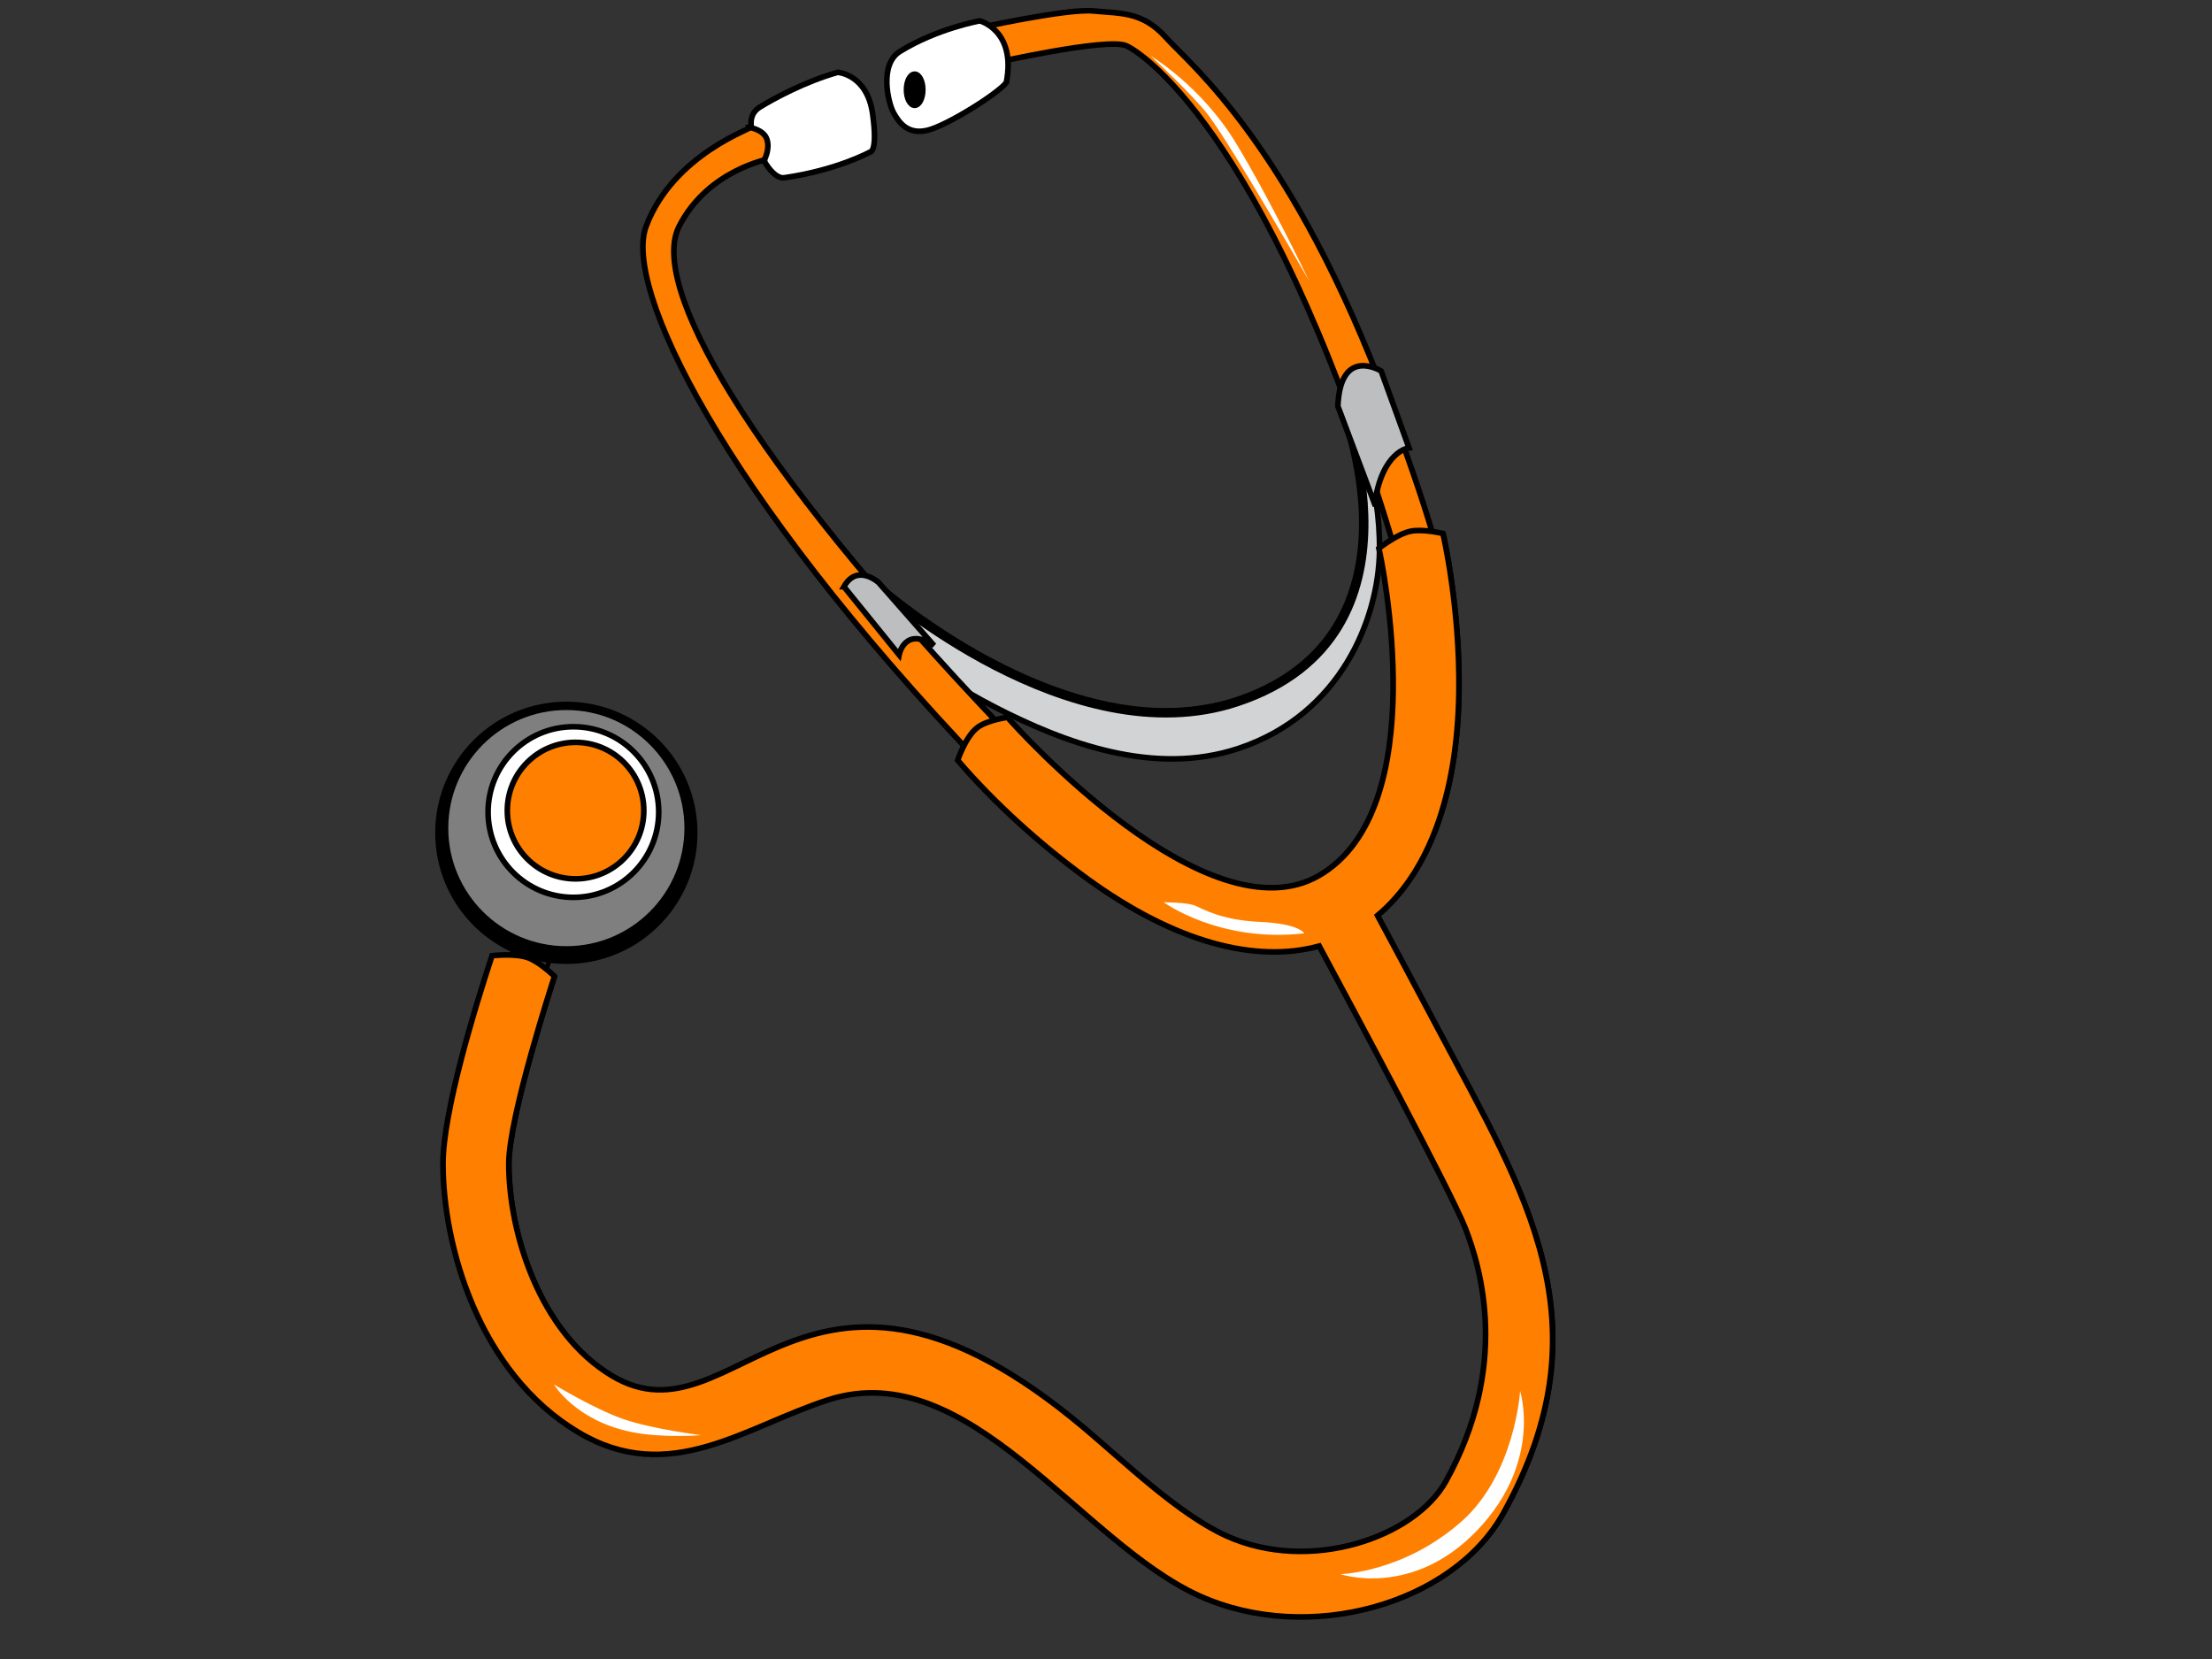 <?xml version="1.0"?><svg width="640" height="480" xmlns="http://www.w3.org/2000/svg" xmlns:xlink="http://www.w3.org/1999/xlink">
 <rect width="100%" height="100%" fill="#333333" stroke="none"/>
 <title>steto</title>
 <g>
  <title>Layer 1</title>
  <path d="m415.409,157.754l-10.914,4.321c-35.311,-119.926 -73.092,-146.467 -78.681,-148.861c-5.594,-2.397 -39.242,5.217 -39.242,5.217l-5.194,-9.974c0,0 27.325,-6.086 35.008,-5.287c7.683,0.798 14.073,0 20.959,7.684c6.886,7.683 36.723,31.496 64.469,106.386c7.002,18.896 11.613,32.803 13.596,40.514z" fill="#D1D3D4" id="svg_151"/>
  <path d="m415.409,157.754l-10.914,4.321c-35.311,-119.926 -73.092,-146.467 -78.681,-148.861c-5.594,-2.397 -39.242,5.217 -39.242,5.217l-5.194,-9.974c0,0 27.325,-6.086 35.008,-5.287c7.683,0.798 14.073,0 20.959,7.684c6.886,7.683 36.723,31.496 64.469,106.386c7.002,18.896 11.613,32.803 13.596,40.514z" stroke-miterlimit="3.864" stroke-width="1.629" stroke="#000000" fill="#ff7f00" id="svg_152"/>
  <circle r="37.13" cy="240.959" cx="163.863" stroke-miterlimit="3.864" stroke-width="1.629" stroke="#000000" fill="none" id="svg_45"/>
  <circle r="37.13" cy="240.959" cx="163.863" id="svg_44" fill="black"/>
  <rect height="13.024" width="28.837" stroke-miterlimit="3.864" stroke-width="1.629" stroke="#000000" fill="none" transform="matrix(0.279 -0.787 0.787 0.279 -207.988 301.001)" y="391.951" x="168.561" id="svg_132"/>
  <circle r="34.16" cy="239.599" cx="163.863" stroke-miterlimit="3.864" stroke-width="1.498" stroke="#000000" fill="none" id="svg_47"/>
  <circle r="32.647" cy="238.807" cx="166.43" stroke-miterlimit="3.864" stroke-width="1.498" stroke="#000000" fill="none" id="svg_82"/>
  <path d="m254.675,170.687c38.901,28.98 68.287,38.833 95.128,33.905c26.841,-4.925 36.203,-17.463 42.719,-36.361c6.512,-18.896 -3.179,-46.69 -3.179,-46.69l3.047,1.286c0.017,0.045 7.022,17.067 6.748,36.568c-0.274,19.59 -11.166,47.267 -40.737,57.131c-24.642,8.219 -50.642,-1.684 -70.623,-11.976c-20.028,-10.321 -33.987,-22.657 -34.026,-22.691l0.923,-11.172" fill="#D1D3D4" id="svg_1"/>
  <path d="m254.675,170.687c38.901,28.98 68.287,38.833 95.128,33.905c26.841,-4.925 36.203,-17.463 42.719,-36.361c6.512,-18.896 -3.179,-46.69 -3.179,-46.69l3.047,1.286c0.017,0.045 7.022,17.067 6.748,36.568c-0.274,19.59 -11.166,47.267 -40.737,57.131c-24.642,8.219 -50.642,-1.684 -70.623,-11.976c-20.028,-10.321 -33.987,-22.657 -34.026,-22.691l0.923,-11.172z" stroke-miterlimit="3.864" stroke-width="1.629" stroke="#000000" fill="none" id="svg_43"/>
  <circle r="34.16" cy="239.599" cx="163.863" fill="#7f7f7f" id="svg_46"/>
  <circle r="24.684" cy="234.95" cx="165.902" fill="#FFFFFF" id="svg_83"/>
  <circle r="24.684" cy="234.95" cx="165.902" stroke-miterlimit="3.864" stroke-width="1.629" stroke="#000000" fill="none" id="svg_84"/>
  <circle r="19.748" cy="234.532" cx="166.528" stroke-miterlimit="3.864" stroke-width="1.629" stroke="#000000" fill="#ff7f00" id="svg_123"/>
  <path d="m242.394,20.928c0,0 8.469,0.535 10.076,11.95c1.606,11.414 -0.804,11.145 -0.804,11.145c0,0 -9.543,5.233 -24.702,7.398c-3.748,0.536 -7.397,-7.231 -8.467,-10.343c-1.072,-3.112 -2.579,-7.665 1.338,-10.075c3.916,-2.41 13.02,-7.398 22.558,-10.075" fill="#FFFFFF" id="svg_133"/>
  <g id="svg_134">
   <defs transform="translate(14 -7) translate(-1 -66) translate(107 -18) translate(113.733 548.981) scale(0.835 0.835) translate(-113.733 -548.981)">
    <path d="m145.21,22.162c0,0 10.14,0.641 12.064,14.307c1.923,13.666 -0.962,13.344 -0.962,13.344c0,0 -11.426,6.265 -29.575,8.857c-4.487,0.642 -8.856,-8.657 -10.137,-12.383c-1.283,-3.726 -3.088,-9.177 1.602,-12.062c4.688,-2.886 15.588,-8.857 27.008,-12.063" id="XMLID_27_"/>
   </defs>
   <clipPath transform="translate(14 -7) translate(-1 -66) translate(107 -18) translate(113.733 548.981) scale(0.835 0.835) translate(-113.733 -548.981)" id="XMLID_46_">
    <use x="120" y="-91" xlink:href="#XMLID_27_" id="svg_135"/>
   </clipPath>
   <path d="m239.719,22.289c0,0 8.423,0.536 10.03,11.951c1.607,11.411 -0.802,11.144 -0.802,11.144" stroke-miterlimit="3.864" stroke-width="1.629" stroke="#000000" fill="none" clip-path="url(#XMLID_46_)" id="svg_136"/>
  </g>
  <path d="m242.394,20.928c0,0 8.469,0.535 10.076,11.95c1.606,11.414 -0.804,11.145 -0.804,11.145c0,0 -9.543,5.233 -24.702,7.398c-3.748,0.536 -7.397,-7.231 -8.467,-10.343c-1.072,-3.112 -2.579,-7.665 1.338,-10.075c3.916,-2.41 13.02,-7.398 22.558,-10.075z" stroke-miterlimit="3.864" stroke-width="1.629" stroke="#000000" fill="none" id="svg_137"/>
  <path d="m389.158,115.983c0.018,0.045 7.044,17.067 6.769,36.568c-0.274,19.59 -7.955,41.872 -37.526,51.738c-24.642,8.218 -50.983,-0.234 -70.964,-10.528c-20.028,-10.318 -33.988,-22.653 -34.024,-22.687l1.853,-2.026c0,0 3.428,3.028 9.315,7.324c24.934,18.201 61.407,35.852 92.928,25.337c35.738,-11.921 40.233,-43.876 32.459,-74.068c-1.674,-6.499 -3.379,-10.633 -3.379,-10.633l2.572,-1.026" id="svg_138"/>
  <path d="m216.891,36.895c1.774,0 -22.024,7.397 -29.958,28.619c-6.546,17.512 21.36,76.23 96.972,155.589l6.456,-10.157c-75.612,-79.362 -102.357,-128.764 -93.887,-145.432c8.468,-16.67 26.475,-19.349 24.702,-19.349c0,0 1.673,-3.045 0.702,-5.888c-0.971,-2.845 -4.986,-3.38 -4.986,-3.38" fill="#D1D3D4" id="svg_139"/>
  <g id="svg_140">
   <defs transform="translate(14 -7) translate(-1 -66) translate(107 -18) translate(113.733 548.981) scale(0.835 0.835) translate(-113.733 -548.981)">
    <path d="m114.676,41.279c2.124,0 -26.368,8.856 -35.868,34.264c-7.837,20.966 25.574,91.267 116.101,186.281l7.729,-12.161c-90.527,-95.017 -122.548,-154.165 -112.408,-174.121c10.138,-19.958 31.698,-23.166 29.575,-23.166c0,0 2.003,-3.646 0.841,-7.05c-1.162,-3.406 -5.97,-4.047 -5.97,-4.047" id="XMLID_29_"/>
   </defs>
   <clipPath transform="translate(14 -7) translate(-1 -66) translate(107 -18) translate(113.733 548.981) scale(0.835 0.835) translate(-113.733 -548.981)" id="XMLID_47_">
    <use x="120" y="-91" xlink:href="#XMLID_29_" id="svg_141"/>
   </clipPath>
   <path d="m203.323,111.587c0,0 31.19,57.25 79.921,103.593l2.357,-3.332c0,-0.001 -43.983,-39.238 -82.278,-100.261" fill="#FFFFFF" clip-path="url(#XMLID_47_)" id="svg_142"/>
  </g>
  <path d="m216.891,36.895c1.774,0 -22.024,7.397 -29.958,28.619c-6.546,17.512 21.36,76.23 96.972,155.589l6.456,-10.157c-75.612,-79.362 -102.357,-128.764 -93.887,-145.432c8.468,-16.67 26.475,-19.349 24.702,-19.349c0,0 1.673,-3.045 0.702,-5.888c-0.971,-2.845 -4.986,-3.38 -4.986,-3.38l0,0z" stroke-miterlimit="3.864" stroke-width="1.629" stroke="#000000" fill="#ff7f00" id="svg_143"/>
  <path d="m161.272,282.485c-0.286,0.865 -13.229,40.525 -13.229,54.239c0,20.15 9.1,48.934 29.882,61.34c35.938,21.456 56.191,-52.614 136.681,15.155c11.704,9.852 27.268,24.935 41.121,31.186c24.098,10.87 54.423,0.416 63.438,-15.815c18.414,-33.151 10.29,-61.361 5.62,-73.27c-4.089,-10.434 -32.673,-63.787 -42.258,-81.595c-18.344,5.012 -41.647,-0.956 -67.159,-19.522c-13.441,-9.786 -26.576,-21.581 -37.451,-34.227c0,0 2.294,-6.957 5.797,-9.545c2.852,-2.108 8.625,-2.884 8.625,-2.884c3.181,3.691 58.053,64.429 90.183,45.743c33.227,-19.323 18.058,-91.233 17.268,-94.625c0,0 5.242,-4.199 9.273,-4.984c3.56,-0.692 9.272,0.677 9.272,0.677c0,0 4.988,21.411 4.611,45.937c-0.469,30.521 -9.18,52.565 -23.553,64.597c3.86,7.173 10.686,19.89 17.788,33.321c24.76,46.807 49.198,84.576 18.627,139.618c-14.628,26.335 -56.38,38.149 -87.91,23.924c-34.495,-15.565 -66.748,-69.779 -107.364,-56.754c-24.056,7.716 -45.888,25.215 -72.365,9.406c-29.01,-17.315 -39.163,-54.322 -39.163,-77.684c0,-14.972 9.185,-45.04 14.187,-60.204c0,0 6.622,-0.812 10.455,0.596c3.413,1.252 7.623,5.367 7.623,5.367l-0,0l0,0z" id="svg_144"/>
  <path d="m160.436,282.485c-0.286,0.865 -13.229,40.525 -13.229,54.239c0,20.15 9.1,48.934 29.882,61.34c35.938,21.456 56.191,-52.614 136.681,15.155c11.704,9.852 27.268,24.935 41.121,31.186c24.098,10.87 54.423,0.416 63.438,-15.815c18.414,-33.151 10.29,-61.361 5.62,-73.27c-4.089,-10.434 -32.673,-63.787 -42.258,-81.595c-18.344,5.012 -41.647,-0.956 -67.159,-19.522c-13.441,-9.786 -26.576,-21.581 -37.451,-34.227c0,0 2.294,-6.957 5.797,-9.545c2.852,-2.108 8.625,-2.884 8.625,-2.884c3.181,3.691 58.053,64.429 90.183,45.743c33.227,-19.323 18.058,-91.233 17.268,-94.625c0,0 5.242,-4.199 9.273,-4.984c3.56,-0.692 9.272,0.677 9.272,0.677c0,0 4.988,21.411 4.611,45.937c-0.469,30.521 -9.18,52.565 -23.553,64.597c3.86,7.173 10.686,19.89 17.788,33.321c24.76,46.807 49.198,84.576 18.627,139.618c-14.628,26.335 -56.38,38.149 -87.91,23.924c-34.495,-15.565 -66.748,-69.779 -107.364,-56.754c-24.057,7.716 -45.888,25.215 -72.365,9.406c-29.01,-17.315 -39.163,-54.322 -39.163,-77.684c0,-14.972 9.185,-45.04 14.186,-60.204c0,0 6.622,-0.812 10.456,0.596c3.413,1.252 7.623,5.367 7.623,5.367l0,0z" stroke-miterlimit="3.864" stroke-width="1.629" stroke="#000000" fill="#ff7f00" id="svg_145"/>
  <path d="m160.282,400.577c0,0 6.075,10.321 22.228,13.71c8.991,1.886 20.341,0.944 20.341,0.944c0,0 -14.166,-1.727 -22.7,-4.718c-8.176,-2.866 -19.869,-9.935 -19.869,-9.935" fill="#FFFFFF" id="svg_146"/>
  <path d="m422.769,440.289c15.595,-13.71 17.04,-37.824 17.04,-37.824c0,0 6.575,20.341 -12.322,40.209c-18.896,19.869 -39.711,12.765 -39.711,12.765c0,0 18.133,-0.328 34.992,-15.15" fill="#FFFFFF" id="svg_147"/>
  <path d="m336.687,261.048c0,0 16.095,11.823 40.681,8.994c0,0 -1.412,-2.802 -12.761,-3.303c-11.351,-0.499 -16.571,-3.802 -18.927,-4.745c-2.358,-0.945 -8.993,-0.945 -8.993,-0.945" fill="#FFFFFF" id="svg_148"/>
  <path d="m244.168,169.74l15.966,19.715c0,0 1.606,-8.344 10.108,-2.676l-16.037,-18.24c0,0 -6.194,-5.599 -10.038,1.201z" fill="#BCBEC0" id="svg_149"/>
  <path d="m244.168,169.74l15.966,19.715c0,0 1.606,-8.344 10.108,-2.676l-16.037,-18.24c0,0 -6.194,-5.599 -10.038,1.201z" stroke-miterlimit="3.864" stroke-width="1.629" stroke="#000000" fill="none" id="svg_150"/>
  <path d="m397.732,145.845c2.11,-15.425 9.938,-16.27 9.938,-16.27l-8.063,-22.224c0,0 -11.816,-7.361 -12.519,10.173l10.643,28.321z" fill="#BCBEC0" id="svg_153"/>
  <path d="m397.732,145.845c2.11,-15.425 9.938,-16.27 9.938,-16.27l-8.063,-22.224c0,0 -11.816,-7.361 -12.519,10.173l10.643,28.321z" stroke-miterlimit="3.864" stroke-width="1.629" stroke="#000000" fill="none" id="svg_154"/>
  <path d="m332.945,16.175c0,0 14.52,8.593 24.558,25.071c10.037,16.481 21.195,39.917 21.195,39.917c0,0 -21.785,-38.099 -28.994,-47.714c-4.201,-5.601 -16.76,-17.274 -16.76,-17.274" fill="#FFFFFF" id="svg_155"/>
  <path d="m291.162,23.874c-2.411,3.214 -17.203,12.486 -22.828,13.823c-5.622,1.34 -8.2,-2.142 -9.808,-5.087c-1.606,-2.947 -4.19,-14.007 1.877,-17.74c10.877,-6.695 23.094,-8.838 23.094,-8.838c0,0 10.608,2.779 7.665,17.841" fill="#FFFFFF" id="svg_156"/>
  <g id="svg_157">
   <defs transform="translate(14 -7) translate(-1 -66) translate(107 -18) translate(113.733 548.981) scale(0.835 0.835) translate(-113.733 -548.981)">
    <path d="m203.598,25.689c-2.886,3.848 -20.596,14.949 -27.331,16.55c-6.731,1.604 -9.817,-2.565 -11.743,-6.09c-1.923,-3.528 -5.017,-16.77 2.247,-21.239c13.023,-8.016 27.65,-10.581 27.65,-10.581c0,0 12.701,3.327 9.177,21.36" id="XMLID_31_"/>
   </defs>
   <clipPath transform="translate(14 -7) translate(-1 -66) translate(107 -18) translate(113.733 548.981) scale(0.835 0.835) translate(-113.733 -548.981)" id="XMLID_48_">
    <use x="120" y="-91" xlink:href="#XMLID_31_" id="svg_158"/>
   </clipPath>
   <ellipse ry="12.168" rx="8.385" cy="25.968" cx="263.967" stroke-miterlimit="3.864" stroke-width="1.629" stroke="#000000" fill="none" clip-path="url(#XMLID_48_)" id="svg_159"/>
  </g>
  <path d="m291.162,23.874c-2.411,3.214 -17.203,12.486 -22.828,13.823c-5.622,1.34 -8.2,-2.142 -9.808,-5.087c-1.606,-2.947 -4.19,-14.007 1.877,-17.74c10.877,-6.695 23.094,-8.838 23.094,-8.838c0,0 10.608,2.779 7.665,17.841z" stroke-miterlimit="3.864" stroke-width="1.629" stroke="#000000" fill="none" id="svg_160"/>
  <path d="m262.275,25.968c0,-2.488 1.058,-4.504 2.362,-4.504c1.302,0 2.36,2.016 2.36,4.504c0,2.485 -1.057,4.501 -2.36,4.501c-1.305,-0.001 -2.362,-2.017 -2.362,-4.501z" id="svg_161"/>
  <path d="m262.275,25.968c0,-2.488 1.058,-4.504 2.362,-4.504c1.302,0 2.36,2.016 2.36,4.504c0,2.485 -1.057,4.501 -2.36,4.501c-1.305,-0.001 -2.362,-2.017 -2.362,-4.501z" stroke-miterlimit="3.864" stroke-width="1.629" stroke="#000000" fill="none" id="svg_162"/>
 </g>
</svg>